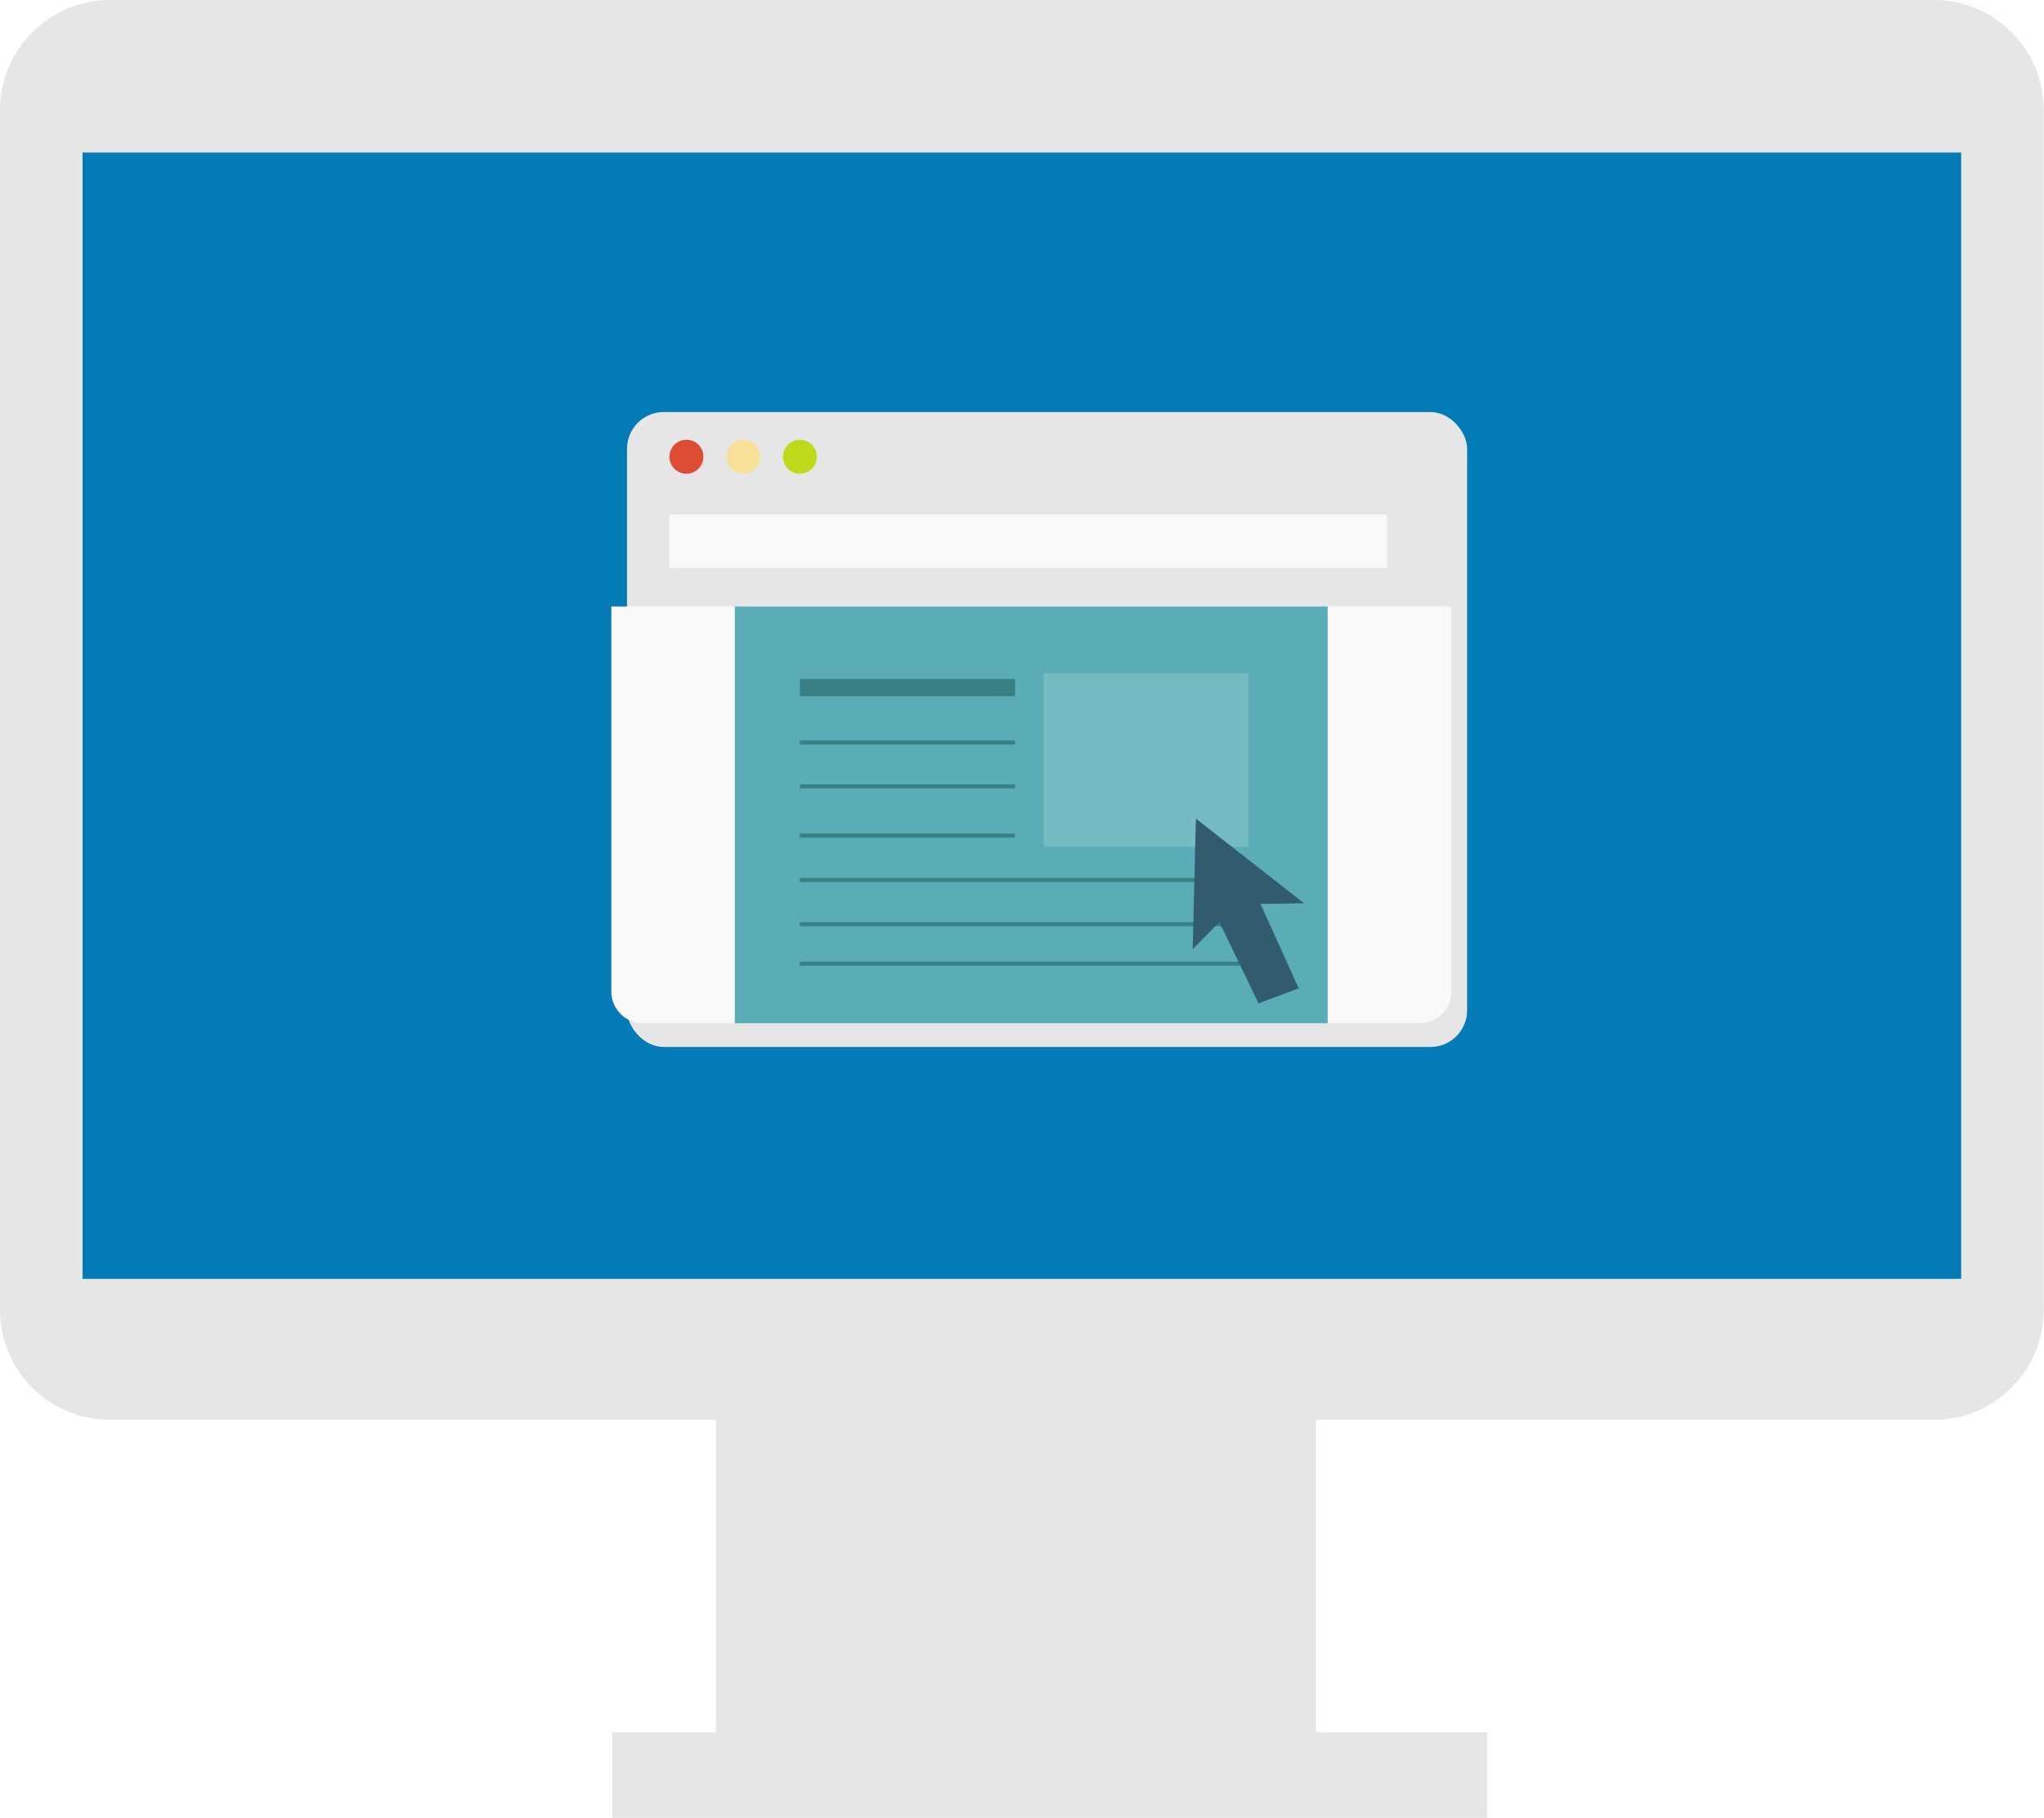 <?xml version="1.0" encoding="UTF-8"?> <svg xmlns="http://www.w3.org/2000/svg" xmlns:xlink="http://www.w3.org/1999/xlink" id="Livello_2" data-name="Livello 2" viewBox="0 0 81.92 72.84"><defs><style> .cls-1 { fill: #f9f9f7; } .cls-2 { fill: #f9e098; } .cls-3 { fill: #027bb7; } .cls-4, .cls-5 { fill: #e6e6e6; } .cls-6 { fill: #beda1a; } .cls-7 { fill: #dd4d36; } .cls-8 { fill: #5aacb7; } .cls-9 { fill: #74bcc1; } .cls-10 { stroke-width: .16px; } .cls-10, .cls-11 { fill: none; stroke: #387f84; stroke-miterlimit: 10; } .cls-12 { fill: #325c6d; filter: url(#drop-shadow-2); } .cls-5 { filter: url(#drop-shadow-1); } .cls-11 { stroke-width: .69px; } </style><filter id="drop-shadow-1" filterUnits="userSpaceOnUse"><feOffset dx=".63" dy=".95"></feOffset><feGaussianBlur result="blur" stdDeviation="0"></feGaussianBlur><feFlood flood-color="#000" flood-opacity=".1"></feFlood><feComposite in2="blur" operator="in"></feComposite><feComposite in="SourceGraphic"></feComposite></filter><filter id="drop-shadow-2" filterUnits="userSpaceOnUse"><feOffset dx="0" dy=".66"></feOffset><feGaussianBlur result="blur-2" stdDeviation="0"></feGaussianBlur><feFlood flood-color="#000" flood-opacity=".15"></feFlood><feComposite in2="blur-2" operator="in"></feComposite><feComposite in="SourceGraphic"></feComposite></filter></defs><g id="Livello_1-2" data-name="Livello 1"><g><g><path class="cls-4" d="m4.41,0h73.09c2.44,0,4.41,1.98,4.41,4.41v48.07c0,2.44-1.98,4.41-4.41,4.41H4.41c-2.44,0-4.41-1.98-4.41-4.41V4.41C0,1.98,1.98,0,4.41,0Z"></path><rect class="cls-3" x="3.31" y="6.11" width="75.29" height="45.13"></rect><rect class="cls-4" x="28.7" y="55.98" width="24.04" height="14.51"></rect><rect class="cls-4" x="24.53" y="69.41" width="35.07" height="3.43"></rect></g><g><g><g><rect class="cls-5" x="24.5" y="15.56" width="33.67" height="25.44" rx="1.47" ry="1.47"></rect><path class="cls-7" d="m26.83,18.3c0-.37.3-.68.68-.68s.68.3.68.68-.3.68-.68.68-.68-.3-.68-.68Z"></path><path class="cls-2" d="m29.11,18.3c0-.37.3-.68.68-.68s.68.3.68.68-.3.68-.68.68-.68-.3-.68-.68Z"></path><path class="cls-6" d="m31.38,18.3c0-.37.3-.68.68-.68s.68.3.68.68-.3.68-.68.68-.68-.3-.68-.68Z"></path><rect class="cls-1" x="26.83" y="20.61" width="28.76" height="2.15"></rect><path class="cls-1" d="m58.17,24.3v15.43c0,.7-.57,1.27-1.27,1.27h-31.13c-.7,0-1.27-.57-1.27-1.27v-15.43"></path><rect class="cls-8" x="29.45" y="24.3" width="23.76" height="16.7"></rect></g><line class="cls-11" x1="32.06" y1="27.55" x2="40.68" y2="27.55"></line><line class="cls-10" x1="32.06" y1="29.75" x2="40.68" y2="29.75"></line><line class="cls-10" x1="32.06" y1="31.51" x2="40.68" y2="31.51"></line><line class="cls-10" x1="32.06" y1="33.48" x2="40.68" y2="33.48"></line><line class="cls-10" x1="32.06" y1="35.26" x2="50.03" y2="35.26"></line><line class="cls-10" x1="32.06" y1="37.03" x2="50.03" y2="37.03"></line><line class="cls-10" x1="32.06" y1="38.61" x2="50.03" y2="38.61"></line><rect class="cls-9" x="41.83" y="26.98" width="8.21" height="6.95"></rect></g><polyline class="cls-12" points="48.87 36.29 47.8 37.37 47.93 32.14 52.26 35.53 50.52 35.56 52.05 38.94 50.44 39.54 48.87 36.29"></polyline></g></g></g></svg> 